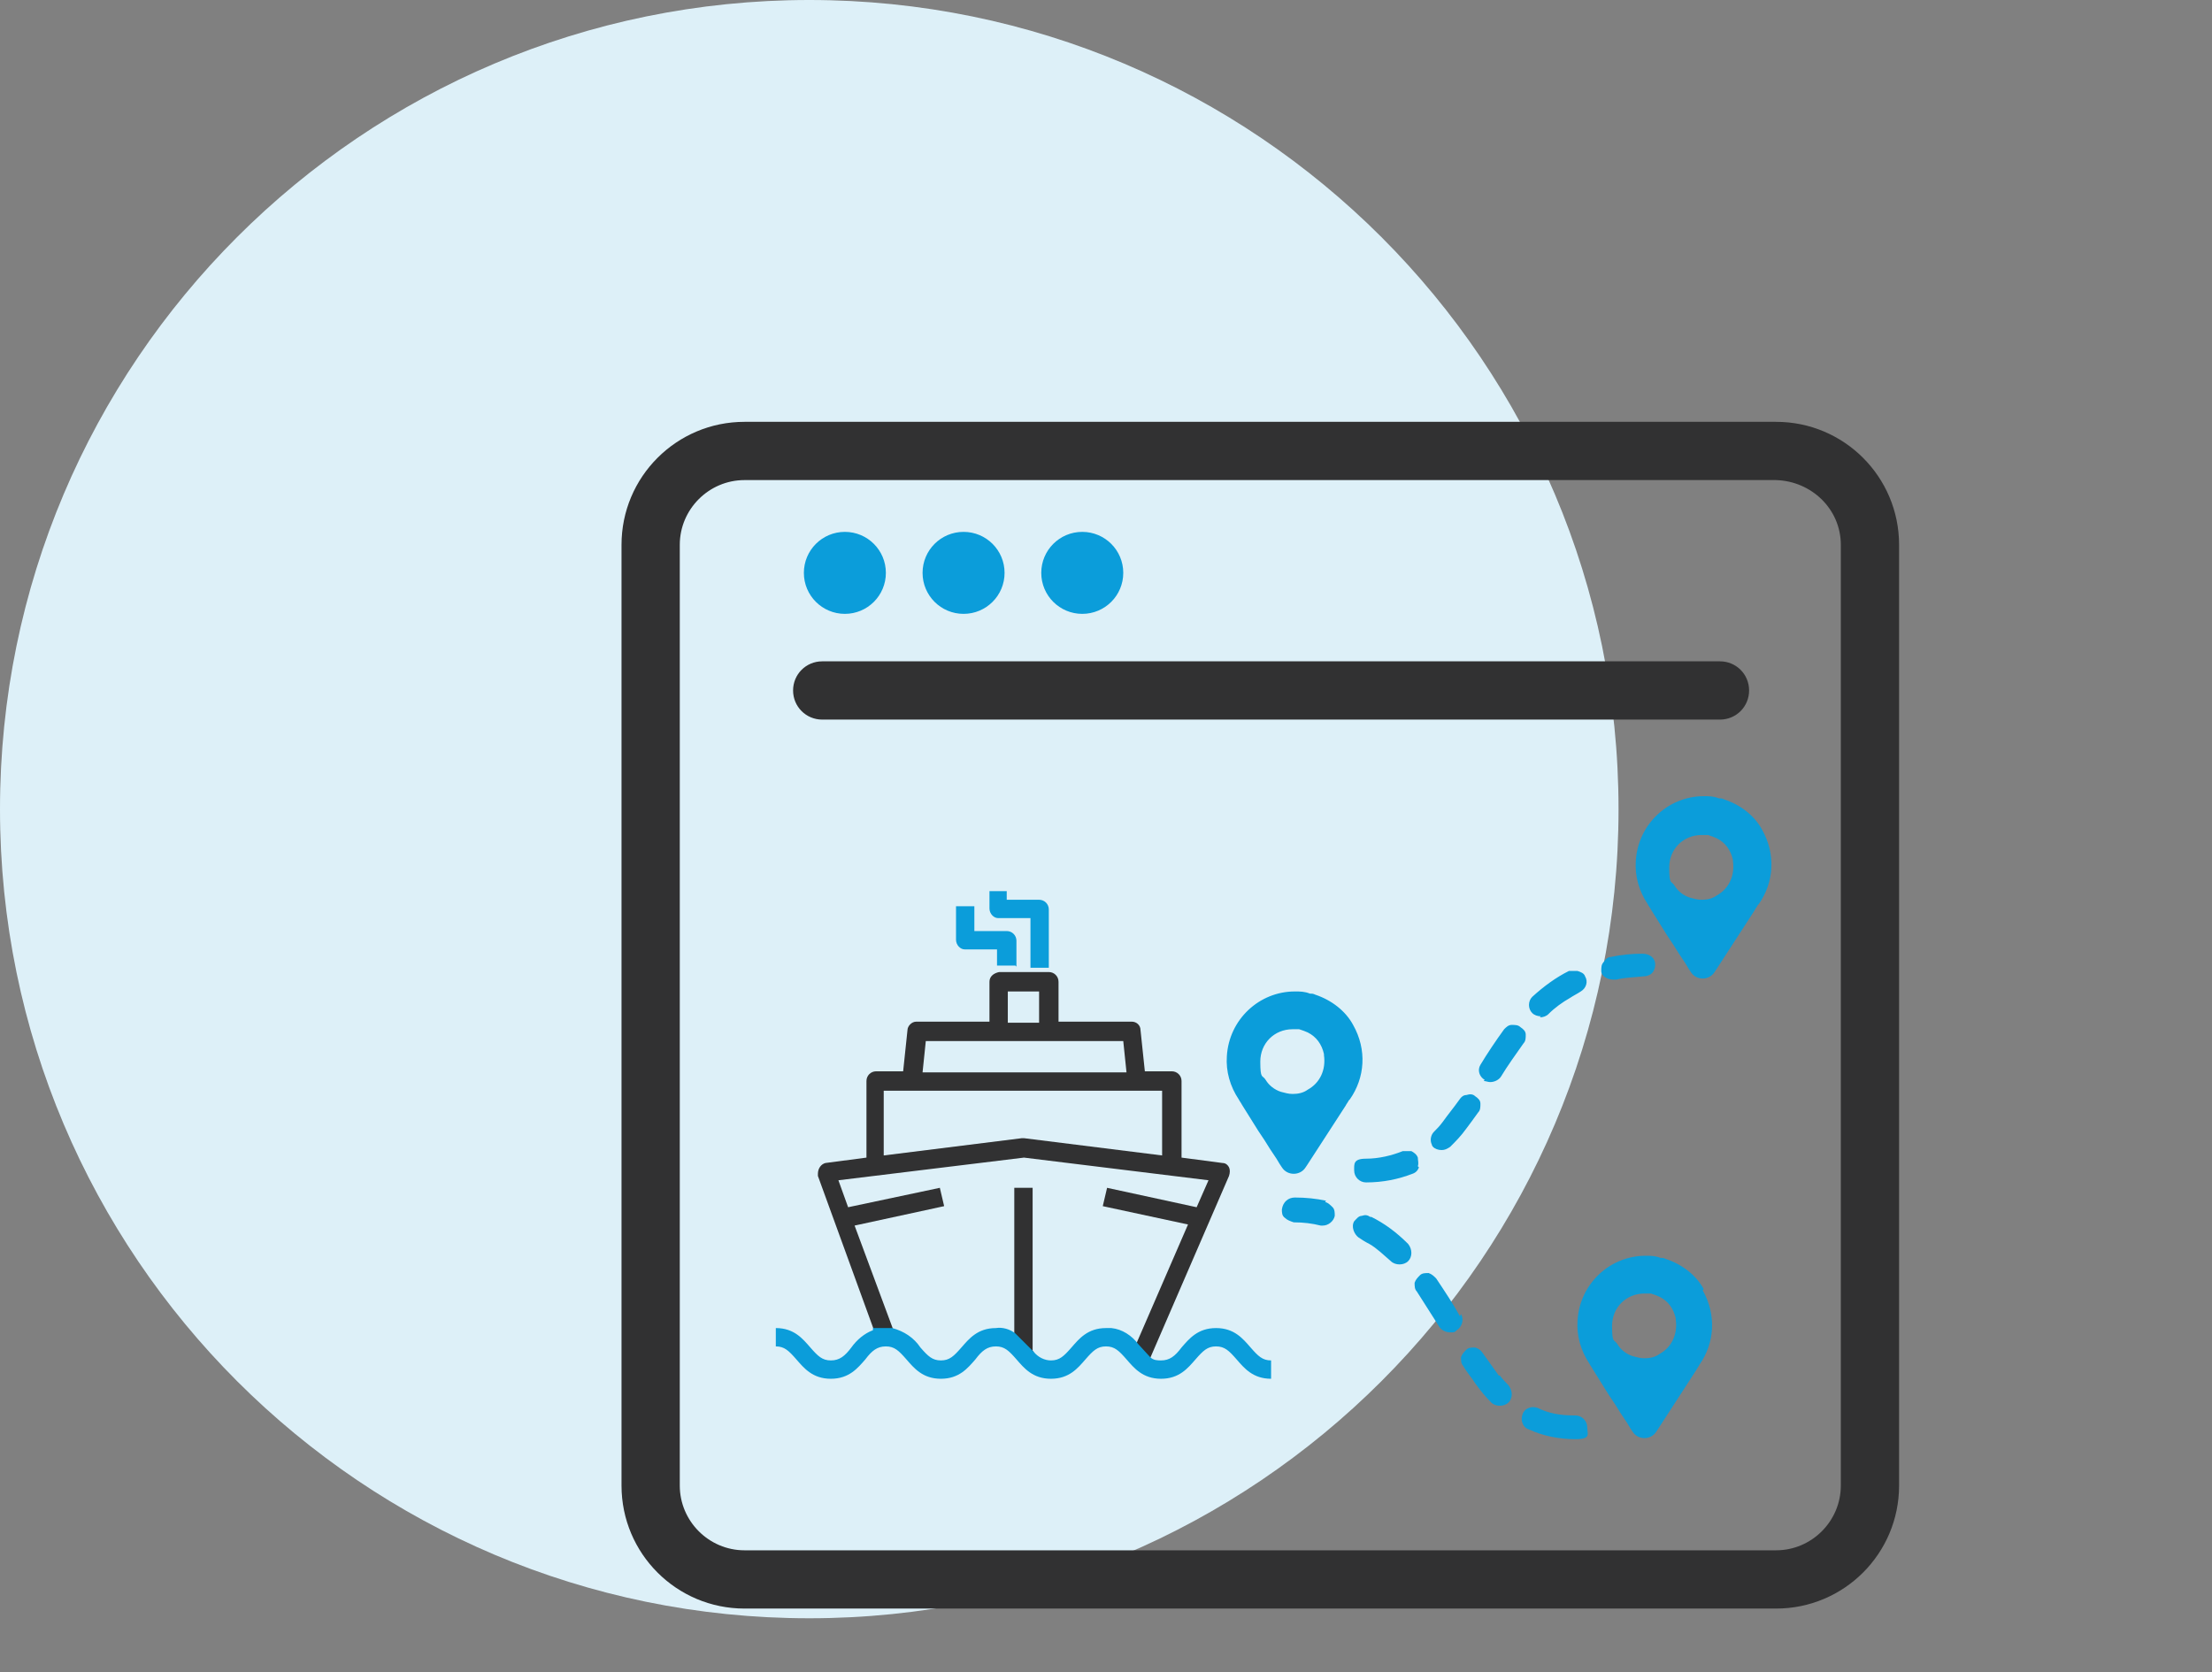 <svg xmlns="http://www.w3.org/2000/svg" viewBox="0 0 205 155"><rect x="0" y="0" width="205" height="155" fill="#808080" stroke="none"/><defs><style>      .cls-1 {        fill: #313132;      }      .cls-2 {        fill: #0b9dda;      }      .cls-3 {        fill: #ddf0f8;      }    </style></defs><g><g id="Capa_1"><g><path class="cls-3" d="M150,75c0,41.4-33.6,75-75,75S0,116.4,0,75,33.6,0,75,0s75,33.6,75,75Z"></path><path class="cls-1" d="M162.1,64c0,1.5-1.2,2.7-2.7,2.7h-83.2c-1.5,0-2.7-1.2-2.7-2.7s1.2-2.7,2.7-2.7h83.2c1.5,0,2.7,1.2,2.7,2.7ZM176,50.5v87.2c0,6.3-5.1,11.4-11.4,11.4h-95.6c-6.3,0-11.4-5.1-11.4-11.4V50.5c0-6.3,5.1-11.4,11.4-11.4h95.6c6.3,0,11.4,5.1,11.4,11.4ZM170.6,50.5c0-3.3-2.7-5.9-6-6h-95.6c-3.3,0-6,2.7-6,6h0s0,87.2,0,87.2c0,3.3,2.7,6,6,6h95.6c3.3,0,6-2.7,6-6V50.5ZM113.9,108.2c.1.2.1.5,0,.8l-7.4,17.1-1.3-1.3h0c0,0,4.9-11.3,4.9-11.3l-7.9-1.7.4-1.7,8.3,1.8,1.1-2.5-17.1-2.1-17.2,2.1.9,2.5,8.5-1.8.4,1.7-8.3,1.8,3.6,9.7h-1.8c0,0-5.2-14.3-5.2-14.3,0,0,0-.1,0-.2,0-.5.3-.9.7-1l3.8-.5v-7.1c0-.5.4-.9.9-.9h2.5l.4-3.8c0-.4.4-.8.8-.8h6.8v-3.7c0-.5.4-.8.9-.9h4.6c.5,0,.9.4.9.9v3.7h6.8c.4,0,.8.3.8.8l.4,3.8h2.5c.5,0,.9.4.9.9v7.1l3.8.5c.3,0,.5.2.6.4ZM93.4,94.8h2.9v-2.9h-2.9v2.9ZM85.4,99.4h19l-.3-2.9h-18.3l-.3,2.9ZM107.7,101.1h-25.8v6l12.8-1.6c0,0,.1,0,.2,0l12.8,1.6v-6ZM95.7,110.1h-1.7v13.6l1.7,1.8h.1c0-.2,0-.2-.1-.3v-15.1Z"></path><path class="cls-2" d="M74.5,53.1c0-2.1,1.7-3.8,3.8-3.8s3.8,1.7,3.8,3.8-1.7,3.8-3.8,3.8-3.8-1.7-3.8-3.8ZM89.3,56.9c2.1,0,3.8-1.7,3.8-3.8s-1.7-3.8-3.8-3.8-3.8,1.7-3.8,3.8,1.7,3.8,3.8,3.8ZM100.3,56.9c2.1,0,3.8-1.7,3.8-3.8s-1.7-3.8-3.8-3.8-3.8,1.7-3.8,3.8,1.7,3.8,3.8,3.8ZM94.2,89.6v-2.4c0-.5-.4-.9-.9-.9h-3v-2.3h-1.7v3.1c0,.5.4.9.8.9h3v1.5h1.7ZM91.7,82.6v1.6c0,.5.4.9.8.9h3v4.6h1.7v-5.4c0-.5-.4-.9-.9-.9h-3v-.8h-1.7ZM115.9,124.9h0c-.7-.8-1.5-1.8-3.2-1.8s-2.5,1-3.2,1.8c-.6.8-1.1,1.2-1.9,1.2-.3,0-.7,0-1-.3l-1.1-1.2c-.6-.8-1.5-1.4-2.5-1.5h.2s-.7,0-.7,0c-1.7,0-2.5,1-3.2,1.8-.7.8-1.1,1.2-1.9,1.2-.6,0-1.2-.3-1.6-.8l-1.7-1.7h0c-.5-.4-1.2-.6-1.8-.5-1.7,0-2.5,1-3.2,1.8-.7.8-1.1,1.2-1.9,1.2s-1.2-.4-1.9-1.2c-.6-.9-1.5-1.5-2.6-1.8h0s-1.8,0-1.8,0v.2c-.8.3-1.5.9-2,1.6-.6.8-1.1,1.2-1.9,1.2s-1.2-.4-1.9-1.2c-.7-.8-1.5-1.8-3.2-1.8h0v1.7h0c.8,0,1.2.4,1.9,1.2.7.8,1.5,1.8,3.2,1.8s2.5-1,3.2-1.8c.6-.8,1.1-1.2,1.9-1.2s1.2.4,1.9,1.2c.7.8,1.5,1.8,3.2,1.8s2.5-1,3.2-1.8c.6-.8,1.1-1.2,1.9-1.2s1.2.4,1.9,1.2c.7.8,1.5,1.8,3.2,1.8s2.5-1,3.2-1.8c.7-.8,1.1-1.2,1.9-1.2s1.2.4,1.9,1.2c.7.8,1.5,1.8,3.2,1.8s2.5-1,3.2-1.8c.7-.8,1.1-1.2,1.9-1.2s1.2.4,1.9,1.2c.7.8,1.5,1.8,3.2,1.8h0v-1.7h0c-.8,0-1.2-.4-1.9-1.2ZM157.8,119.6c1.3,2.3,1.1,4.9-.3,6.9-.1.2-.2.3-.3.5l-3.5,5.4-.2.3c-.5.8-1.7.8-2.2,0l-.2-.3-.3-.5-.6-.9h0s-.5-.8-.5-.8l-.6-.9-1.5-2.4c-.1-.2-.2-.3-.3-.5-.8-1.2-1.2-2.6-1.1-4,.2-3.4,3-6,6.3-6,.5,0,.9,0,1.4.2.2,0,.3,0,.5.1,1.5.5,2.8,1.5,3.5,2.8ZM155.3,122.2c-.2-.9-.7-1.6-1.5-2-.2-.1-.5-.2-.8-.3-.2,0-.4,0-.6,0-1.7,0-3,1.3-3,3s.2,1.2.5,1.7c.3.5.8.9,1.4,1.1.4.1.7.2,1.1.2.5,0,1-.1,1.4-.4,1.1-.6,1.7-1.8,1.5-3.2ZM162.9,83.9c-.1.2-.2.3-.3.5l-3.5,5.4-.2.3c-.5.8-1.7.8-2.2,0l-.2-.3-.3-.5-.6-.9h0s-.5-.8-.5-.8l-.6-.9-1.5-2.4c-.1-.2-.2-.3-.3-.5-.8-1.2-1.2-2.6-1.1-4,.2-3.4,3-6,6.3-6,.5,0,.9,0,1.4.2.2,0,.3,0,.5.1,1.5.5,2.8,1.5,3.5,2.8,1.3,2.3,1.1,4.9-.3,6.9ZM160.6,79.7c-.2-.9-.7-1.6-1.5-2-.2-.1-.5-.2-.8-.3-.2,0-.4,0-.6,0-1.7,0-3,1.3-3,3s.2,1.2.5,1.7c.3.5.8.9,1.4,1.1.4.1.7.2,1.1.2.5,0,1-.1,1.4-.4,1.1-.6,1.7-1.8,1.5-3.2ZM125,102c-.1.2-.2.3-.3.5l-3.5,5.4-.2.3c-.5.8-1.7.8-2.2,0l-.2-.3-.3-.5-.6-.9h0s-.5-.8-.5-.8l-.6-.9-1.5-2.4c-.1-.2-.2-.3-.3-.5-.8-1.2-1.2-2.6-1.1-4,.2-3.4,3-6,6.3-6,.5,0,.9,0,1.4.2.2,0,.3,0,.5.1,1.5.5,2.8,1.5,3.5,2.8,1.3,2.3,1.1,4.9-.3,6.9ZM122.7,97.7c-.2-.9-.7-1.6-1.5-2-.2-.1-.5-.2-.8-.3-.2,0-.4,0-.6,0-1.7,0-3,1.3-3,3s.2,1.2.5,1.7c.3.5.8.9,1.4,1.1.4.1.7.2,1.1.2.5,0,1-.1,1.4-.4,1.1-.6,1.7-1.8,1.5-3.2ZM145.9,131.2c-1.3,0-2.4-.2-3.4-.7-.3-.1-.6-.1-.8,0-.3.1-.5.3-.6.6-.1.3-.1.6,0,.8.1.3.3.5.6.6h0c1.3.6,2.8.9,4.3.9s1.1-.5,1.1-1.1-.5-1.1-1.1-1.1ZM138.9,127.5h0c-.5-.7-1-1.4-1.5-2.1-.2-.3-.4-.4-.7-.5-.3,0-.6,0-.8.2-.2.2-.4.4-.5.7,0,.3,0,.6.2.8.4.7.8,1.1,1.1,1.6.5.7,1,1.3,1.5,1.8,0,0,0,0,0,0,.2.2.5.3.8.3s.6-.1.8-.3c0,0,.2-.2.2-.3.2-.4.1-.9-.2-1.3-.2-.2-.5-.5-.8-.9ZM135.3,122c-.6-1.1-1.4-2.3-2.2-3.5-.2-.2-.4-.4-.7-.5-.3,0-.6,0-.8.2-.2.2-.4.4-.5.7,0,.3,0,.6.2.8.7,1.1,1.4,2.2,2.1,3.3.2.3.6.5,1,.5s.4,0,.6-.2c.5-.3.7-1,.4-1.5ZM127,112.8h0c-.3-.2-.5-.2-.8-.1-.3,0-.5.3-.7.5-.3.5,0,1.2.4,1.5h0c.3.2.6.4,1,.6.7.4,1.3,1,2,1.6.2.2.5.3.8.3s.6-.1.8-.3c.4-.4.4-1.1,0-1.6-1.1-1.1-2.2-1.9-3.4-2.5ZM122.9,111.3c-.9-.2-1.9-.3-2.9-.3-.6,0-1.1.4-1.2,1.1,0,.3,0,.6.3.8.2.2.5.3.8.4.9,0,1.7.1,2.5.3,0,0,.2,0,.2,0,.5,0,1-.4,1.1-.9,0-.3,0-.6-.2-.8-.2-.2-.4-.4-.7-.5ZM131.4,108.1c.1-.3,0-.5,0-.8-.1-.3-.4-.5-.6-.6-.3,0-.6,0-.8,0-1,.4-2.2.7-3.4.7s-1.1.5-1.1,1.1.5,1.1,1.1,1.1c1.6,0,3-.3,4.3-.8h0c.3-.1.5-.3.6-.6ZM132.8,106.3c.2.2.5.3.8.3s.5-.1.8-.3c0,0,0,0,0,0,.5-.5,1-1,1.5-1.7.3-.4.6-.8,1.1-1.5.2-.2.2-.5.2-.8,0-.3-.2-.5-.5-.7-.2-.2-.5-.2-.8-.1-.3,0-.5.2-.7.5-.5.7-1,1.3-1.5,2h0c-.3.4-.5.6-.8.9-.3.3-.4.8-.2,1.2,0,.1.1.2.2.3ZM137.5,100.2c.2,0,.4.1.6.1.4,0,.8-.2,1-.5.6-1,1.4-2.1,2.1-3.1.2-.2.2-.5.2-.8,0-.3-.2-.5-.5-.7-.2-.2-.5-.2-.8-.2-.3,0-.5.2-.7.4-.8,1.1-1.6,2.3-2.2,3.3-.3.5-.1,1.1.4,1.4ZM142.7,94.3c.3,0,.6-.1.8-.3.6-.6,1.3-1.1,2-1.5.3-.2.7-.4,1-.6h0c.5-.3.7-.9.4-1.4-.1-.3-.4-.4-.7-.5-.3,0-.6,0-.8,0h0c-1.2.6-2.3,1.4-3.4,2.4-.4.4-.4,1.1,0,1.5.2.2.5.3.8.3ZM149.6,90.8c0,0,.1,0,.2,0,.8-.2,1.6-.2,2.5-.3.3,0,.6-.1.8-.3.2-.2.3-.5.3-.8,0-.6-.5-1-1.2-1-1,0-2,.1-2.9.3-.3,0-.5.2-.7.5-.2.2-.2.5-.2.8,0,.5.6.8,1.1.8Z"></path></g></g></g></svg>